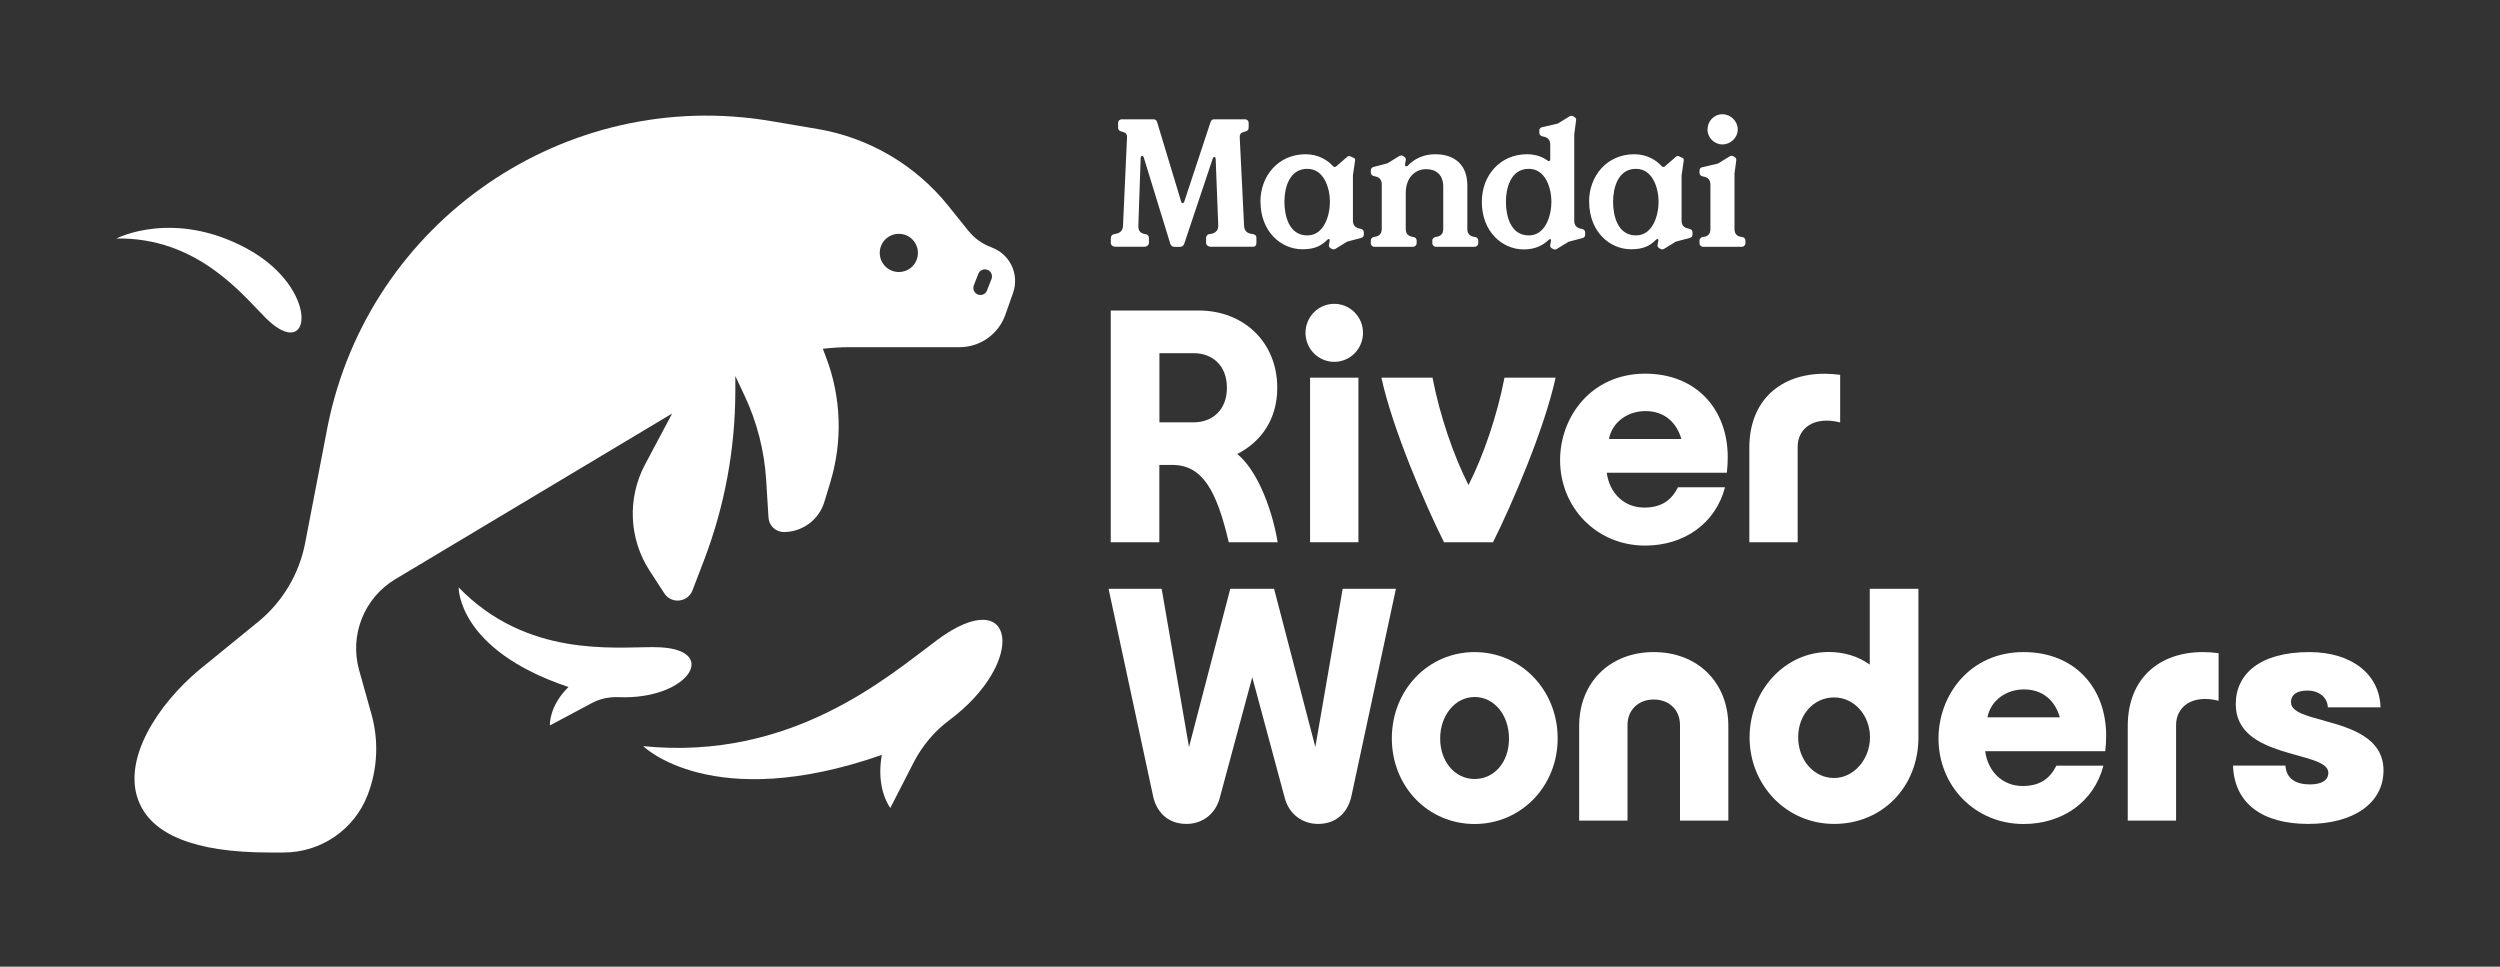 <?xml version="1.0" encoding="UTF-8"?><svg id="Layer_1" xmlns="http://www.w3.org/2000/svg" viewBox="0 0 300 116"><rect x="0" y="0" width="300" height="116" fill="#333333" stroke="none"/><defs><style>.cls-1{fill:#fff;stroke-width:0px;}</style></defs><path class="cls-1" d="M197.42,65.47c4.68,0,8.46-2.67,9.58-7h-5.64c-.76,1.5-1.91,2.44-4.05,2.44-2.39,0-4.17-1.7-4.5-4.18h14.41c.07-.7.11-1.18.11-1.84,0-5.81-3.8-10.05-9.91-10.05-6.49,0-10.21,5.2-10.21,10.37,0,5.7,4.38,10.26,10.21,10.26ZM197.45,49.33c2.34,0,3.76,1.42,4.31,3.35h-8.69c.41-2.08,2.3-3.35,4.38-3.35Z"/><rect class="cls-1" x="157.21" y="45.32" width="5.8" height="19.75"/><path class="cls-1" d="M160.11,43.42c1.91,0,3.45-1.56,3.45-3.48s-1.54-3.48-3.45-3.48-3.45,1.56-3.45,3.48,1.54,3.48,3.45,3.48Z"/><path class="cls-1" d="M198.45,78.25c-5.27,0-8.95,3.65-8.95,8.87v11.35h5.8v-11.46c0-1.81,1.29-3.07,3.15-3.07s3.15,1.26,3.15,3.07v11.46h5.8v-11.35c0-5.23-3.68-8.87-8.95-8.87Z"/><path class="cls-1" d="M176.95,78.25c-5.57,0-9.93,4.55-9.93,10.35s4.36,10.28,9.93,10.28,9.97-4.51,9.97-10.28-4.38-10.35-9.97-10.35ZM176.95,93.48c-2.35,0-4.13-2.08-4.13-4.85s1.78-4.99,4.13-4.99,4.13,2.15,4.13,4.99-1.77,4.85-4.13,4.85Z"/><path class="cls-1" d="M139.13,55.79h1.53c3.62,0,5.33,3.03,6.79,9.28h5.87c-.78-4.61-2.71-8.88-4.85-10.59,2.91-1.49,4.8-4.2,4.8-7.95,0-5.49-4.05-9.27-9.43-9.27h-10.55v27.81h5.83v-9.28ZM139.13,42.38h4.1c2.25,0,4,1.47,4,4.15s-1.76,4.15-4,4.15h-4.1v-8.3Z"/><path class="cls-1" d="M224.37,79.75c-1.36-.98-3.06-1.51-4.93-1.51-5.23,0-9.49,4.6-9.49,10.26s4.36,10.37,10.15,10.37,10.11-4.46,10.11-10.37v-17.84h-5.84v9.09ZM220.09,93.36c-2.42,0-4.31-2.15-4.31-4.89s1.89-4.78,4.31-4.78,4.31,2.15,4.31,4.78-1.93,4.89-4.31,4.89Z"/><path class="cls-1" d="M215.72,53.61c-.01-2.11,1.83-3.74,5.1-2.92v-5.71c-.65-.09-1.28-.13-1.89-.13-5.23,0-9.01,3.16-9.01,8.87v11.35h5.8v-11.46Z"/><path class="cls-1" d="M242.83,78.25c-6.49,0-10.21,5.2-10.21,10.37,0,5.7,4.38,10.26,10.21,10.26,4.68,0,8.46-2.67,9.58-7h-5.64c-.76,1.5-1.91,2.44-4.05,2.44-2.39,0-4.17-1.7-4.5-4.18h14.41c.07-.7.11-1.18.11-1.84,0-5.81-3.8-10.05-9.91-10.05ZM238.49,86.08c.41-2.08,2.3-3.35,4.38-3.35,2.34,0,3.76,1.42,4.31,3.35h-8.69Z"/><path class="cls-1" d="M255.33,87.12v11.35h5.8v-11.46c-.01-2.11,1.83-3.74,5.1-2.92v-5.71c-.65-.09-1.28-.13-1.89-.13-5.23,0-9.01,3.16-9.01,8.87Z"/><path class="cls-1" d="M278.97,86.5c-2.19-.6-4.05-1.06-4.05-2.22,0-.97.76-1.41,1.97-1.41,1.41,0,2.4.81,2.45,2.01h6.32c-.09-3.87-3.34-6.63-8.54-6.63-5.94,0-8.83,2.64-8.83,6.25,0,3.29,2.67,4.68,5.39,5.56,2.83.92,5.72,1.29,5.72,2.67,0,.91-.81,1.4-2.21,1.4-1.63,0-2.83-.63-2.94-2.26h-6.29c.16,4.58,3.56,7,9.03,7s9.03-2.52,9.03-6.42-3.89-5.08-7.07-5.95Z"/><path class="cls-1" d="M179.16,65.07c2.31-4.61,6.2-13.69,7.51-19.75h-6.13c-.89,4.59-2.52,9.33-4.32,12.89-1.8-3.56-3.43-8.3-4.32-12.89h-6.13c1.31,6.06,5.2,15.14,7.51,19.75h5.88Z"/><path class="cls-1" d="M161.12,70.66l-3.28,18.98-4.95-18.98h-5.26l-4.95,18.98-3.28-18.98h-6.37l5.35,24.92c.36,1.66,1.59,3.29,3.99,3.29,1.89,0,3.47-1.17,3.99-3.08l3.91-14.52,3.91,14.52c.52,1.91,2.1,3.08,3.99,3.08,2.4,0,3.63-1.64,3.99-3.29l5.35-24.92h-6.37Z"/><path class="cls-1" d="M151.25,24.21c0-3.15,2.18-5.7,5.42-5.7,1.57,0,2.67.74,3.3,1.44.11.11.28.11.37.02l1.31-1.14c.09-.09.24-.13.35-.09l.44.2c.11.04.2.15.17.31l-.26,1.79v5.44c0,.57.31.87.87.96.26.04.44.2.44.44v.28c0,.15-.09.33-.31.39l-1.68.44-1.42.87c-.22.13-.39.04-.52-.04l-.13-.09c-.13-.09-.15-.2-.13-.37l.09-.48c.04-.24-.15-.24-.26-.13-.74.74-1.51,1.16-3.02,1.16-2.58,0-5.02-2.14-5.02-5.7ZM159.59,24.21c0-1.55-.66-3.95-2.71-3.95-2.23,0-2.75,2.4-2.75,3.95,0,1.64.52,4.04,2.75,4.04,2.01,0,2.71-2.4,2.71-4.04Z"/><path class="cls-1" d="M164.5,29.17v-.31c0-.24.2-.42.44-.44.57-.07.87-.37.87-.94v-5.37c0-.57-.31-.87-.87-.96-.26-.04-.44-.2-.44-.44v-.28c0-.15.09-.33.31-.39l1.68-.44,1.42-.87c.22-.13.39-.07.52.04l.13.09c.13.09.15.2.13.37l-.09.55c-.02.17.2.24.31.13.79-.85,1.92-1.4,3.32-1.4,2.27,0,3.85,1.22,3.85,3.74v5.24c0,.57.31.87.87.94.26.02.44.2.44.44v.31c0,.24-.2.44-.44.44h-4.63c-.24,0-.44-.2-.44-.44v-.31c0-.24.2-.42.44-.44.57-.07.87-.37.87-.94v-5.09c0-1.44-.87-2.1-2.05-2.1-1.38,0-2.45,1.07-2.45,2.86v4.33c0,.57.31.87.87.94.26.02.44.2.44.44v.31c0,.24-.2.44-.44.44h-4.63c-.24,0-.44-.2-.44-.44Z"/><path class="cls-1" d="M177.82,24.21c0-3.15,2.18-5.7,5.42-5.7,1.07,0,1.9.33,2.51.79.13.09.28,0,.28-.15v-1.81c0-.57-.31-.87-.87-.96-.26-.04-.44-.2-.44-.44v-.28c0-.15.09-.35.31-.39l1.9-.44,1.42-.87c.22-.13.39-.04.52.04l.13.09c.13.09.15.2.13.37l-.22,1.66v10.38c0,.57.31.87.87.96.26.04.44.2.44.44v.28c0,.15-.09.33-.31.39l-1.68.44-1.42.87c-.22.13-.39.04-.52-.04l-.13-.09c-.13-.09-.15-.2-.13-.37l.09-.48c.04-.26-.13-.24-.24-.15-.81.76-1.73,1.18-3.04,1.18-2.58,0-5.02-2.14-5.02-5.7ZM186.17,24.21c0-1.55-.66-3.95-2.71-3.95-2.23,0-2.75,2.4-2.75,3.95,0,1.64.52,4.04,2.75,4.04,2.01,0,2.71-2.4,2.71-4.04Z"/><path class="cls-1" d="M190.69,24.21c0-3.15,2.18-5.7,5.42-5.7,1.57,0,2.67.74,3.3,1.44.11.11.28.11.37.02l1.31-1.14c.09-.09.24-.13.35-.09l.44.2c.11.04.2.15.17.31l-.26,1.79v5.44c0,.57.31.87.87.96.26.04.44.2.44.44v.28c0,.15-.09.33-.31.39l-1.68.44-1.42.87c-.22.13-.39.04-.52-.04l-.13-.09c-.13-.09-.15-.2-.13-.37l.09-.48c.04-.24-.15-.24-.26-.13-.74.74-1.51,1.16-3.02,1.16-2.58,0-5.02-2.14-5.02-5.7ZM199.03,24.21c0-1.55-.66-3.95-2.71-3.95-2.23,0-2.75,2.4-2.75,3.95,0,1.64.52,4.04,2.75,4.04,2.01,0,2.71-2.4,2.71-4.04Z"/><path class="cls-1" d="M208.14,20.91v6.58c0,.57.31.9.87.94.26.02.44.2.44.44v.31c0,.24-.2.44-.44.44h-4.63c-.24,0-.44-.2-.44-.44v-.31c0-.24.2-.42.44-.44.57-.04.87-.37.87-.94v-5.35c0-.57-.31-.87-.87-.96-.26-.04-.44-.2-.44-.44v-.28c0-.15.09-.35.31-.39l1.9-.44,1.42-.87c.22-.13.39-.04.52.04l.13.09c.13.09.15.2.13.37l-.22,1.66ZM204.9,15.54c0,.98.81,1.79,1.79,1.79s1.84-.81,1.84-1.79-.83-1.83-1.84-1.83-1.79.83-1.79,1.83Z"/><path class="cls-1" d="M133.3,29.15v-.57c0-.28.17-.46.48-.5.59-.09.96-.37.98-.98l.48-10.55c.02-.46-.11-.63-.57-.74-.39-.09-.5-.24-.5-.55v-.46c0-.37.24-.52.63-.48h3.47c.33-.04.5.07.59.35l2.88,9.53c.07.24.28.24.37,0l3.15-9.53c.09-.28.26-.39.59-.35h3.36c.39-.04.63.11.63.48v.46c0,.31-.11.46-.5.55-.46.11-.59.28-.57.74l.52,10.55c.02.61.39.92.98.98.35.04.5.2.5.46v.61c0,.26-.13.46-.39.46h-5.13c-.24,0-.52-.2-.52-.46v-.61c0-.24.17-.44.48-.46.52-.04,1.01-.37.98-1l-.31-8.02c0-.26-.26-.31-.35-.04l-3.43,10.25c-.07.2-.26.35-.48.35h-.7c-.22,0-.39-.13-.48-.35l-3.19-10.38c-.07-.24-.37-.24-.37.04l-.28,8.15c-.02.63.26.92.79,1,.31.04.48.22.48.5v.57c0,.26-.28.46-.52.46h-3.54c-.24,0-.52-.2-.52-.46Z"/><path class="cls-1" d="M31.88,38.15c5.57,5.57,6.64-3.51-2.27-8.33-8.81-4.76-15.64-1.2-15.64-1.2,9.68-.16,15.06,6.67,17.91,9.53Z"/><path class="cls-1" d="M112.45,76.81c-5.87,4.35-17.42,14.52-35.26,12.73,0,0,8.23,8.17,28.63,1.05-.75,4.14,1.02,6.36,1.02,6.36l2.79-5.44c1.02-1.98,2.46-3.73,4.25-5.06,9.47-7.04,8-16.63-1.44-9.64Z"/><path class="cls-1" d="M78.49,77.65c-4.88,0-15.32,1.24-23.45-7.16,0,0-.18,7.48,13.18,11.95-2.39,2.35-2.23,4.61-2.23,4.61l5.01-2.67c.98-.53,2.09-.76,3.21-.72,8.6.36,12.42-6,4.29-6Z"/><path class="cls-1" d="M118.99,29.68c-1.1-.39-2.06-1.08-2.79-1.99l-2.41-3c-3.92-4.88-9.5-8.16-15.67-9.21l-5.55-.94c-24.73-4.21-48.31,12.01-53.25,36.6l-2.7,14.01c-.72,3.74-2.73,7.11-5.69,9.51l-7.05,5.74c-4.95,4.16-9.12,10.58-7.31,15.56,1.53,4.21,6.83,6.34,15.75,6.34h1.73c4.46,0,8.47-2.75,10.07-6.91,1.19-3.09,1.35-6.48.46-9.67l-1.49-5.32c-1.17-4.2.61-8.66,4.35-10.9l33.22-19.88-3.26,6.13c-2.14,4.03-1.93,8.9.55,12.73l1.77,2.72c.85,1.31,2.82,1.1,3.38-.36l1.39-3.63c2.47-6.47,3.74-13.33,3.75-20.26v-1.81s0,0,.01,0l1.1,2.34c1.49,3.17,2.37,6.6,2.59,10.1l.28,4.53c.06.97.87,1.73,1.84,1.73,2.23,0,4.21-1.46,4.86-3.6l.72-2.37c1.49-4.92,1.32-10.19-.51-14.99l-.39-1.03c1.06-.12,2.14-.19,3.22-.19h13.19c2.47,0,4.66-1.55,5.49-3.88l.93-2.64c.78-2.22-.37-4.65-2.58-5.45ZM107.86,32.64c-1.26,0-2.29-1.02-2.29-2.29s1.02-2.29,2.29-2.29,2.29,1.02,2.29,2.29-1.02,2.29-2.29,2.29ZM118.98,33.48l-.54,1.38c-.17.44-.66.65-1.1.48-.44-.17-.65-.66-.48-1.1l.54-1.38c.17-.44.66-.65,1.1-.48.44.17.65.66.48,1.1Z"/></svg>